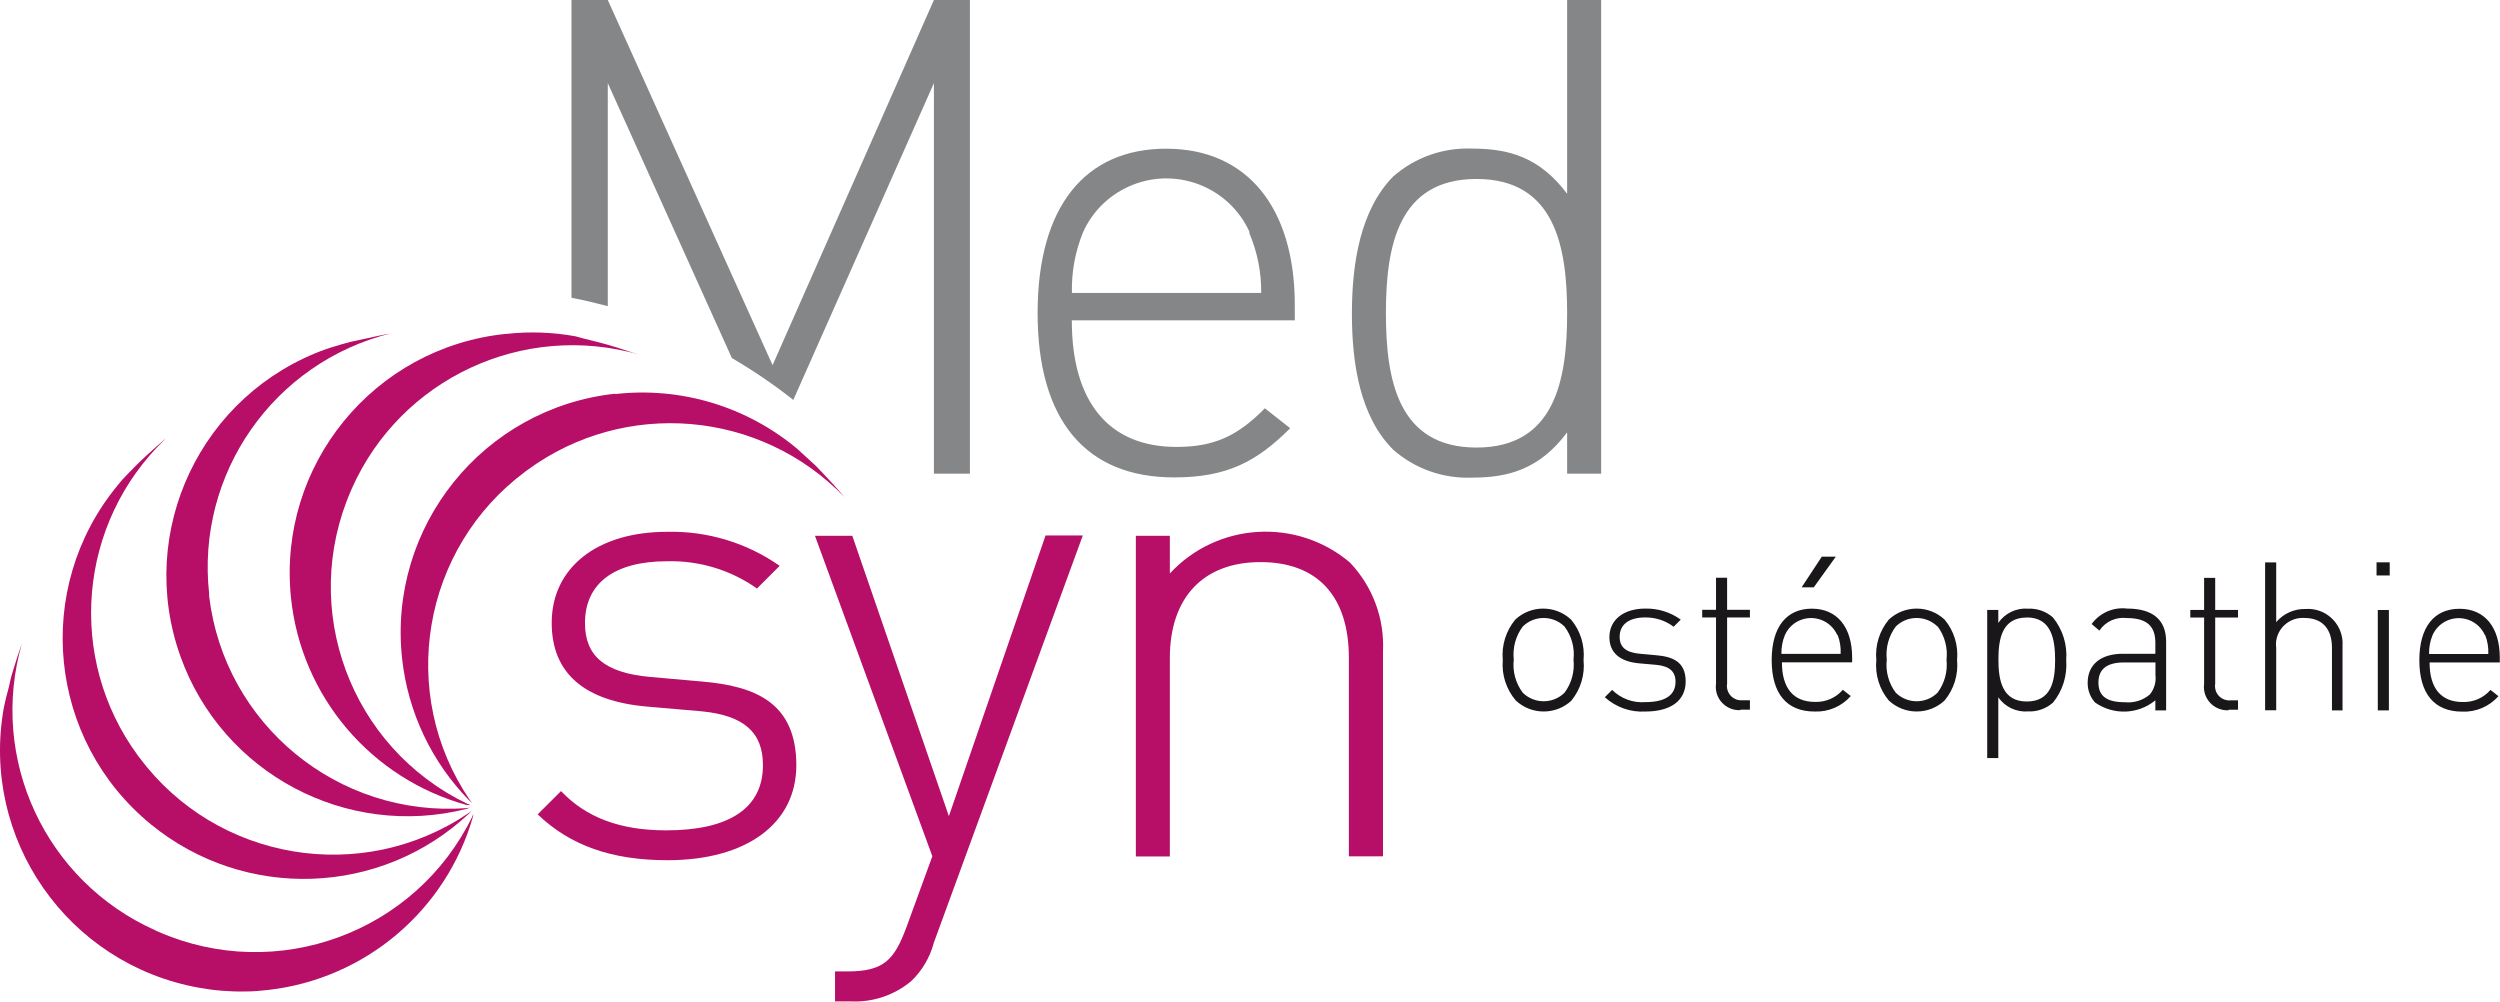 <svg width="312" height="125" viewBox="0 0 312 125" fill="none" xmlns="http://www.w3.org/2000/svg">
<g clip-path="url(#clip0_23_486)">
<path d="M133.763 40.007C133.763 50.133 138.346 55.776 146.821 55.776C151.561 55.776 154.472 54.394 157.854 50.954L161.014 53.443C156.875 57.574 153.193 59.581 146.533 59.581C135.5 59.581 129.493 52.44 129.493 39.069C129.493 25.698 135.474 18.557 145.541 18.557C155.609 18.557 161.589 25.868 161.589 38.066V39.981H133.763V40.007ZM155.961 28.995C153.389 23.262 146.651 20.694 140.906 23.262C138.346 24.408 136.296 26.441 135.16 28.995C134.181 31.393 133.711 33.961 133.776 36.554H157.397C157.424 33.974 156.914 31.419 155.896 29.048L155.948 28.995H155.961ZM195.578 59.112V53.964C192.092 58.617 188.174 59.607 183.696 59.607C180.092 59.75 176.579 58.499 173.876 56.127C169.737 51.996 168.718 45.416 168.718 39.121C168.718 32.827 169.789 26.155 173.876 22.024C176.579 19.652 180.092 18.401 183.696 18.544C188.187 18.544 192.092 19.535 195.578 24.187V0H199.822V59.112H195.578ZM184.27 22.336C174.451 22.336 172.962 30.807 172.962 39.095C172.962 47.383 174.464 55.854 184.27 55.854C194.076 55.854 195.578 47.383 195.578 39.095C195.578 30.807 194.076 22.336 184.27 22.336Z" fill="#858687"/>
<path d="M196.139 87.417C194.181 89.254 191.125 89.254 189.166 87.417C187.978 86.022 187.391 84.211 187.547 82.373C187.378 80.549 187.939 78.737 189.101 77.33C191.06 75.493 194.115 75.493 196.074 77.33C197.249 78.737 197.798 80.549 197.628 82.373C197.811 84.185 197.275 85.996 196.126 87.417H196.139ZM195.251 78.19C193.802 76.77 191.478 76.77 190.041 78.19C189.153 79.376 188.762 80.849 188.918 82.321C188.749 83.794 189.153 85.266 190.041 86.452C191.491 87.873 193.815 87.873 195.251 86.452C196.139 85.266 196.531 83.794 196.374 82.321C196.544 80.849 196.139 79.376 195.251 78.19ZM205.358 88.798C203.491 88.915 201.663 88.264 200.279 87.013L201.193 86.1C202.289 87.182 203.791 87.742 205.332 87.625C207.787 87.625 209.106 86.778 209.106 85.084C209.106 83.794 208.348 83.129 206.703 82.973L204.627 82.79C202.107 82.582 200.853 81.409 200.853 79.519C200.853 77.356 202.616 75.949 205.358 75.949C206.938 75.923 208.479 76.405 209.758 77.33L208.871 78.216C207.852 77.447 206.598 77.043 205.332 77.056C203.282 77.056 202.133 77.942 202.133 79.48C202.133 80.77 202.916 81.435 204.679 81.591L206.703 81.774C208.779 81.956 210.372 82.595 210.372 85.045C210.372 87.495 208.427 88.798 205.358 88.798ZM217.175 88.629C215.556 88.694 214.185 87.43 214.133 85.814C214.133 85.644 214.133 85.488 214.159 85.319V77.056H212.435V76.105H214.159V72.104H215.543V76.105H218.39V77.056H215.543V85.319C215.373 86.296 216.039 87.221 217.018 87.377C217.175 87.403 217.319 87.403 217.476 87.391H218.39V88.563H217.24L217.188 88.629H217.175ZM222.385 82.66C222.385 85.827 223.769 87.599 226.524 87.599C227.843 87.638 229.123 87.091 229.985 86.087L230.977 86.869C229.841 88.159 228.17 88.876 226.446 88.798C222.986 88.798 221.106 86.57 221.106 82.386C221.106 78.203 222.986 75.962 226.12 75.962C229.254 75.962 231.147 78.242 231.147 82.074V82.66H222.372H222.385ZM229.28 79.233C228.47 77.434 226.355 76.639 224.553 77.447C223.756 77.799 223.129 78.438 222.764 79.233C222.45 79.989 222.307 80.783 222.32 81.604H229.711C229.75 80.796 229.632 79.989 229.332 79.233H229.267H229.28ZM226.355 73.303H224.84L227.36 69.472H229.11L226.355 73.303ZM242.69 87.417C240.731 89.254 237.676 89.254 235.717 87.417C234.542 86.009 233.993 84.198 234.163 82.373C233.993 80.549 234.555 78.737 235.717 77.33C237.676 75.493 240.731 75.493 242.69 77.33C243.865 78.737 244.413 80.549 244.244 82.373C244.413 84.198 243.852 86.009 242.69 87.417ZM241.802 78.19C240.353 76.77 238.028 76.77 236.592 78.19C235.704 79.376 235.312 80.849 235.469 82.321C235.299 83.794 235.704 85.266 236.592 86.452C238.041 87.873 240.366 87.873 241.802 86.452C242.69 85.266 243.082 83.794 242.925 82.321C243.095 80.862 242.703 79.376 241.828 78.19H241.815H241.802ZM256.192 87.703C255.343 88.446 254.246 88.837 253.11 88.785C251.647 88.902 250.224 88.225 249.388 87.026V94.61H248.004V76.118H249.388V77.734C250.224 76.522 251.647 75.844 253.11 75.962C254.233 75.91 255.343 76.3 256.192 77.043C257.419 78.542 258.02 80.458 257.863 82.386C258.007 84.315 257.419 86.218 256.192 87.716V87.703ZM252.94 77.069C249.859 77.069 249.402 79.728 249.402 82.308C249.402 84.888 249.872 87.547 252.94 87.547C256.009 87.547 256.479 84.98 256.479 82.373C256.479 79.767 256.009 77.056 252.94 77.056V77.069ZM268.988 88.641V87.403C266.82 89.176 263.739 89.28 261.454 87.664C260.853 86.987 260.527 86.113 260.54 85.214C260.54 82.934 262.185 81.591 264.914 81.591H268.988V80.21C268.988 78.216 267.996 77.135 265.449 77.135C264.091 76.965 262.76 77.565 262.002 78.698L261.036 77.877C262.054 76.483 263.752 75.74 265.462 75.949C268.766 75.949 270.333 77.434 270.333 80.08V88.655H268.949L268.988 88.629V88.641ZM268.988 82.673H265.084C262.916 82.673 261.885 83.52 261.885 85.188C261.885 86.856 262.903 87.638 265.162 87.638C266.298 87.755 267.421 87.417 268.296 86.674C268.844 86.009 269.106 85.136 269.001 84.276V82.66H268.988V82.673ZM278.089 88.641C276.47 88.707 275.099 87.443 275.047 85.827C275.047 85.657 275.047 85.501 275.073 85.332V77.069H273.349V76.118H275.073V72.117H276.457V76.118H279.304V77.069H276.457V85.332C276.287 86.309 276.953 87.234 277.933 87.391C278.089 87.417 278.233 87.417 278.39 87.403H279.304V88.576H278.155L278.102 88.641H278.089ZM291.029 88.641V80.862C291.029 78.438 289.802 77.121 287.569 77.121C285.728 77.017 284.148 78.425 284.044 80.249C284.044 80.458 284.044 80.653 284.07 80.862V88.641H282.686V70.189H284.07V77.643C284.984 76.561 286.342 75.962 287.765 76.001C290.141 75.844 292.192 77.656 292.348 80.028C292.361 80.236 292.348 80.432 292.348 80.64V88.655H290.964H291.029V88.641ZM296.592 71.778V70.176H298.237V71.818H296.592V71.778ZM296.749 88.655V76.131H298.133V88.655H296.749ZM303.212 82.673C303.212 85.84 304.596 87.612 307.351 87.612C308.67 87.651 309.95 87.104 310.812 86.1L311.804 86.882C310.668 88.172 308.997 88.889 307.273 88.811C303.813 88.811 301.933 86.582 301.933 82.399C301.933 78.216 303.813 75.975 306.947 75.975C310.081 75.975 311.974 78.255 311.974 82.087V82.673H303.199H303.212ZM310.107 79.246C309.297 77.447 307.182 76.652 305.38 77.46C304.583 77.812 303.956 78.451 303.591 79.246C303.277 80.001 303.134 80.796 303.147 81.618H310.538C310.577 80.809 310.446 80.001 310.146 79.246H310.094H310.107Z" fill="#1A171B"/>
<path d="M75.852 38.209V10.373L91.339 44.686C94.016 46.249 96.575 47.996 99.004 49.911L116.553 10.373V59.112H121.045V0H116.553L96.418 45.572L75.852 0H71.321V37.166C72.836 37.44 74.325 37.818 75.852 38.209Z" fill="#858687"/>
<path d="M76.806 49.13C60.301 50.915 48.392 65.719 50.181 82.191C50.912 88.876 53.863 95.118 58.577 99.914L58.956 100.227L58.655 99.875C49.567 86.543 52.636 68.416 65.615 58.812L65.824 58.656C77.994 49.729 94.903 51.175 105.376 62.031L104.893 61.471C104.423 60.923 103.939 60.389 103.43 59.842C102.921 59.294 102.372 58.708 101.759 58.082L100.375 56.818L99.552 56.062C93.219 50.732 84.98 48.243 76.753 49.182M2.756 80.275L2.586 80.744C2.312 81.513 2.063 82.295 1.815 83.09C1.567 83.885 1.371 84.484 1.228 85.201C1.084 85.918 0.888 86.504 0.732 87.169L0.483 88.29C-2.468 104.658 8.423 120.322 24.823 123.267C26.742 123.619 28.701 123.775 30.66 123.736C31.574 123.736 32.462 123.658 33.415 123.553C45.585 122.185 55.704 113.61 59.047 101.856C59.047 101.699 59.047 101.556 59.126 101.387L58.969 101.856C51.905 116.412 34.564 122.785 19.73 116.269L19.43 116.125C5.68 110.014 -1.436 94.714 2.742 80.288" fill="#B70E67"/>
<path d="M20.592 54.798C19.848 55.437 19.117 56.088 18.385 56.753C17.511 57.548 16.662 58.395 15.839 59.255C15.421 59.685 15.017 60.128 14.625 60.636C4.1 73.473 5.994 92.395 18.855 102.898C30.555 112.45 47.543 111.864 58.551 101.517L58.851 101.165L58.512 101.452C45.18 110.509 27.056 107.472 17.419 94.571L17.21 94.297C8.279 82.139 9.728 65.263 20.605 54.811" fill="#B70E67"/>
<path d="M48.809 41.61L48.418 41.675C47.582 41.832 46.746 42.001 45.911 42.197L43.73 42.666C42.907 42.887 42.072 43.122 41.262 43.383L40.74 43.552C25.084 49.13 16.936 66.318 22.524 81.93C27.747 96.513 43.221 104.749 58.25 100.943L58.681 100.787L58.237 100.852C42.163 102.038 28.009 90.388 26.102 74.411V74.111C24.444 59.125 34.146 45.233 48.797 41.597" fill="#B70E67"/>
<path d="M63.173 41.662C46.642 43.343 34.615 58.082 36.313 74.58C37.58 86.908 46.302 97.19 58.276 100.474H58.733L58.302 100.305C43.73 93.268 37.331 76.014 43.808 61.21L43.913 60.962C50.011 47.24 65.314 40.111 79.769 44.256L79.051 44.047C78.385 43.812 77.706 43.604 77.04 43.383C76.243 43.135 75.434 42.9 74.624 42.692L72.888 42.262L71.843 41.975C68.983 41.454 66.058 41.349 63.173 41.675M83.321 107.355C76.335 107.355 71.177 105.531 67.103 101.634L70.015 98.728C73.175 102.051 77.419 103.628 83.151 103.628C90.972 103.628 95.216 100.878 95.216 95.496C95.216 91.365 92.8 89.28 87.564 88.772L80.918 88.198C72.848 87.534 68.853 83.963 68.853 77.734C68.853 70.853 74.507 66.37 83.255 66.37C88.269 66.253 93.205 67.739 97.305 70.619L94.472 73.447C91.194 71.127 87.264 69.941 83.242 70.045C76.674 70.045 73.005 72.795 73.005 77.76C73.005 81.891 75.499 83.976 81.153 84.484L87.643 85.058C94.302 85.631 99.382 87.716 99.382 95.522C99.368 102.82 93.127 107.355 83.308 107.355H83.321ZM116.513 117.754C116.03 119.527 115.077 121.13 113.758 122.407C111.656 124.192 108.94 125.104 106.185 124.974H104.213V121.234H105.793C110.376 121.234 111.617 119.735 113.118 115.734L116.357 106.86L101.706 66.866H106.367L118.42 101.856L130.485 66.826H135.134L116.5 117.767L116.513 117.754ZM168.339 106.886V82.113C168.339 74.398 164.422 70.15 157.305 70.15C150.189 70.15 145.997 74.554 145.997 82.113V106.886H141.754V66.866H145.997V71.57C151.913 65.184 161.81 64.585 168.457 70.189C171.303 73.173 172.805 77.2 172.596 81.305V106.873H168.339V106.886Z" fill="#B70E67"/>
</g>
<defs>
<clipPath id="clip0_23_486">
<rect width="312" height="125" fill="white"/>
</clipPath>
</defs>
</svg>
